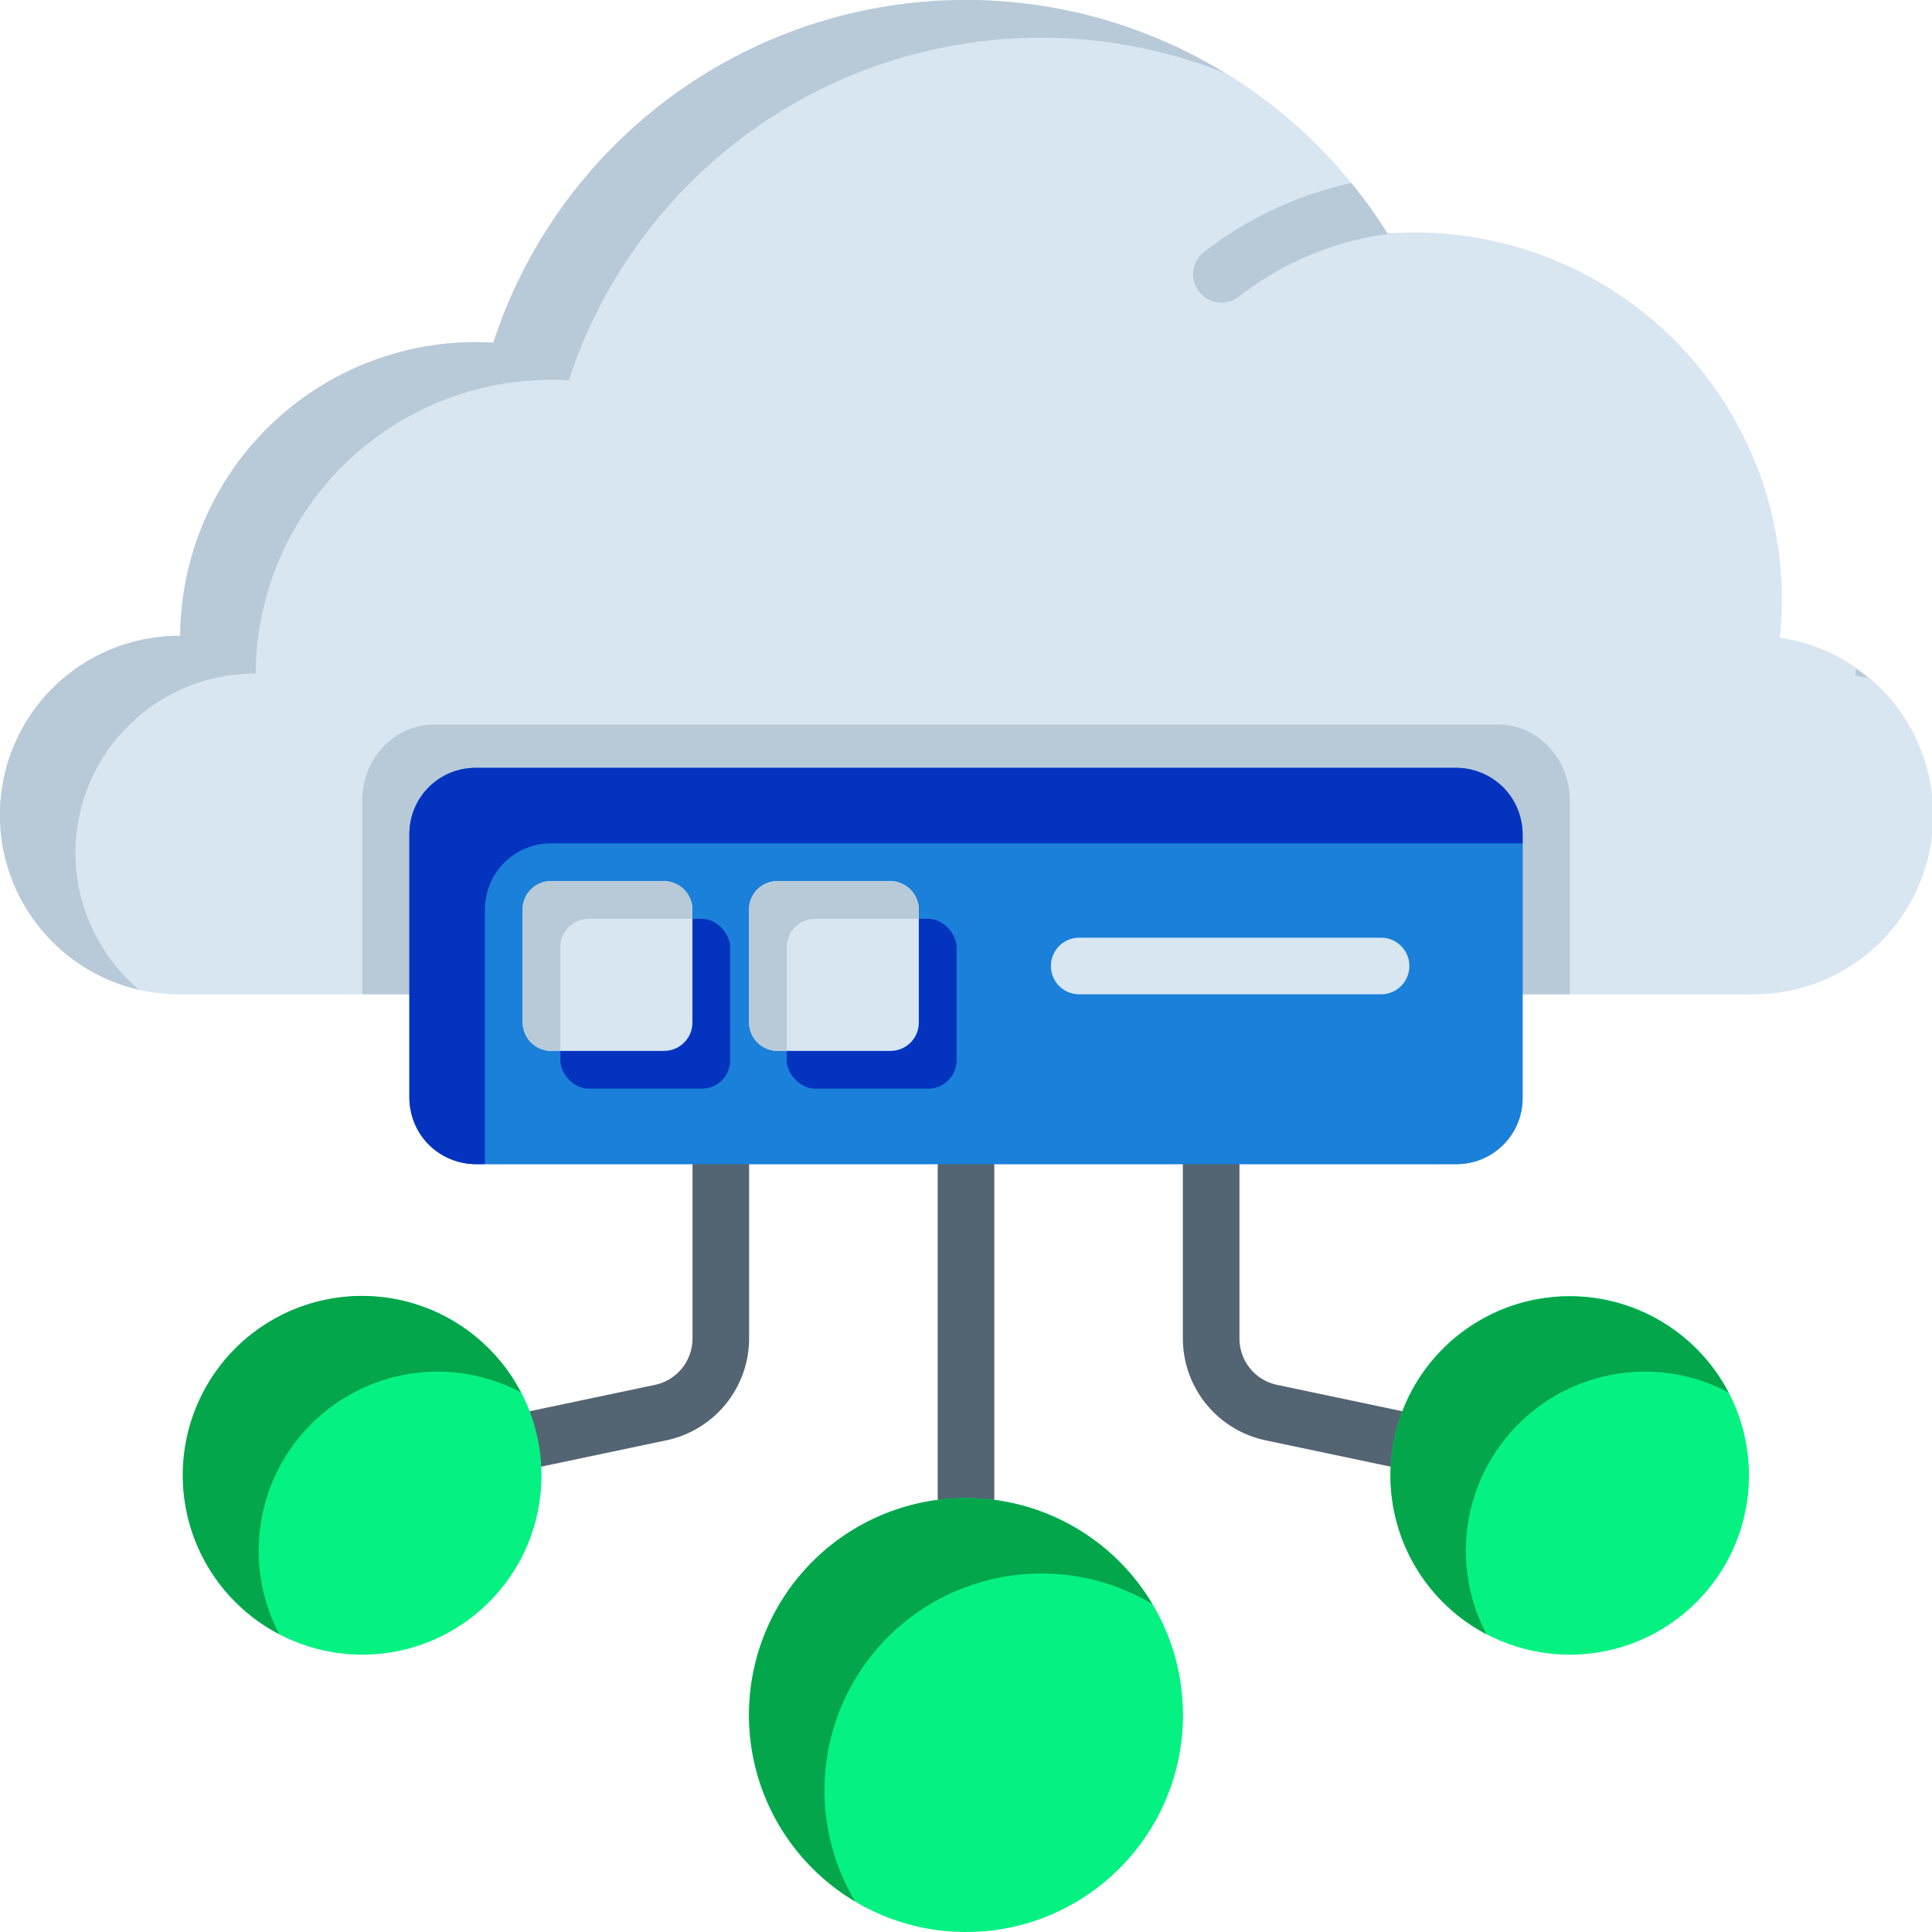 <svg id="OBJECT" height="512" viewBox="0 0 512 512" width="512" xmlns="http://www.w3.org/2000/svg"><g fill="#536473"><path d="m376.86 390.26a7.65 7.65 0 0 1 -1.56-.16l-40-8.42a27.62 27.62 0 0 1 -21.83-26.91v-53.77a7.5 7.5 0 0 1 15 0v53.77a12.55 12.55 0 0 0 9.95 12.23l40 8.42a7.5 7.5 0 0 1 -1.54 14.84z"/><path d="m135.14 390.26a7.5 7.5 0 0 1 -1.54-14.84l40-8.42a12.55 12.55 0 0 0 9.92-12.23v-53.77a7.5 7.5 0 0 1 15 0v53.77a27.62 27.62 0 0 1 -21.83 26.91l-40 8.42a7.65 7.65 0 0 1 -1.55.16z"/><path d="m256 412a7.5 7.5 0 0 1 -7.5-7.5v-103.5a7.5 7.5 0 0 1 15 0v103.5a7.5 7.5 0 0 1 -7.5 7.5z"/></g><path d="m471.68 169a97.3 97.3 0 0 0 -96.78-107.4c-2.39 0-4.8.09-7.19.27a131.79 131.79 0 0 0 -237 28.94c-1.59-.09-3.17-.14-4.74-.14a78.34 78.34 0 0 0 -78.22 77.83h-.25a47.5 47.5 0 0 0 0 95h417a47.5 47.5 0 0 0 7.18-94.5z" fill="#d8e6f2"/><path d="m491.85 177.2c-.05.61-.1 1.23-.17 1.84 1.15.18 2.29.4 3.41.66-1.04-.88-2.09-1.7-3.24-2.5z" fill="#b8cad8"/><path d="m20 226a47.56 47.56 0 0 1 47.5-47.5h.25a78.34 78.34 0 0 1 78.25-77.83c1.57 0 3.15 0 4.74.14a131.63 131.63 0 0 1 173.84-81.47 131.65 131.65 0 0 0 -193.84 71.47c-1.59-.09-3.17-.14-4.74-.14a78.34 78.34 0 0 0 -78.25 77.83h-.25a47.49 47.49 0 0 0 -10.6 93.79 47.43 47.43 0 0 1 -16.9-36.29z" fill="#b8cad8"/><path d="m323.72 80.2a7.45 7.45 0 0 0 4.6-1.59 82.07 82.07 0 0 1 40.3-16.71c.24 0 .47-.07.71-.12l-1.62.09a132.29 132.29 0 0 0 -9.6-13.36 97.08 97.08 0 0 0 -39 18.27 7.5 7.5 0 0 0 4.61 13.42z" fill="#b8cad8"/><circle cx="416" cy="391" fill="#05f283" r="47.5"/><circle cx="96" cy="391" fill="#05f283" r="47.5"/><circle cx="256" cy="454.5" fill="#05f283" r="57.5"/><path d="m436 363.5a47.19 47.19 0 0 1 22.05 5.5 47.49 47.49 0 1 0 -64.1 64.1 47.47 47.47 0 0 1 42.05-69.6z" fill="#03a64a"/><path d="m116 363.5a47.19 47.19 0 0 1 22.05 5.5 47.49 47.49 0 1 0 -64.05 64.05 47.47 47.47 0 0 1 42-69.55z" fill="#03a64a"/><path d="m276 417a57 57 0 0 1 29.39 8.11 57.48 57.48 0 1 0 -78.78 78.78 57.46 57.46 0 0 1 49.39-86.89z" fill="#03a64a"/><path d="m416 263.5v-51.34c0-11.16-8.52-20.16-19-20.16h-282c-10.46 0-19 9-19 20.16v51.34z" fill="#b8cad8"/><rect fill="#1a80d9" height="105" rx="17.5" width="295" x="108.5" y="203.5"/><rect fill="#1a80d9" height="105" rx="17.5" width="295" x="108.5" y="203.5"/><path d="m128.5 241a17.52 17.52 0 0 1 17.5-17.5h257.5v-2.5a17.52 17.52 0 0 0 -17.5-17.5h-260a17.52 17.52 0 0 0 -17.5 17.5v70a17.52 17.52 0 0 0 17.5 17.5h2.5z" fill="#0433bf"/><rect fill="#0433bf" height="45" rx="7.5" width="45" x="148.5" y="243.5"/><rect fill="#0433bf" height="45" rx="7.5" width="45" x="208.5" y="243.5"/><rect fill="#d8e6f2" height="45" rx="7.5" width="45" x="138.5" y="233.5"/><rect fill="#d8e6f2" height="45" rx="7.5" width="45" x="198.5" y="233.5"/><path d="m156 243.5h27.5v-2.5a7.5 7.5 0 0 0 -7.5-7.5h-30a7.5 7.5 0 0 0 -7.5 7.5v30a7.5 7.5 0 0 0 7.5 7.5h2.5v-27.5a7.5 7.5 0 0 1 7.5-7.5z" fill="#b8cad8"/><path d="m216 243.5h27.5v-2.5a7.5 7.5 0 0 0 -7.5-7.5h-30a7.5 7.5 0 0 0 -7.5 7.5v30a7.5 7.5 0 0 0 7.5 7.5h2.5v-27.5a7.5 7.5 0 0 1 7.5-7.5z" fill="#b8cad8"/><path d="m366 248.5h-80a7.5 7.5 0 0 0 0 15h80a7.5 7.5 0 0 0 0-15z" fill="#d8e6f2"/></svg>